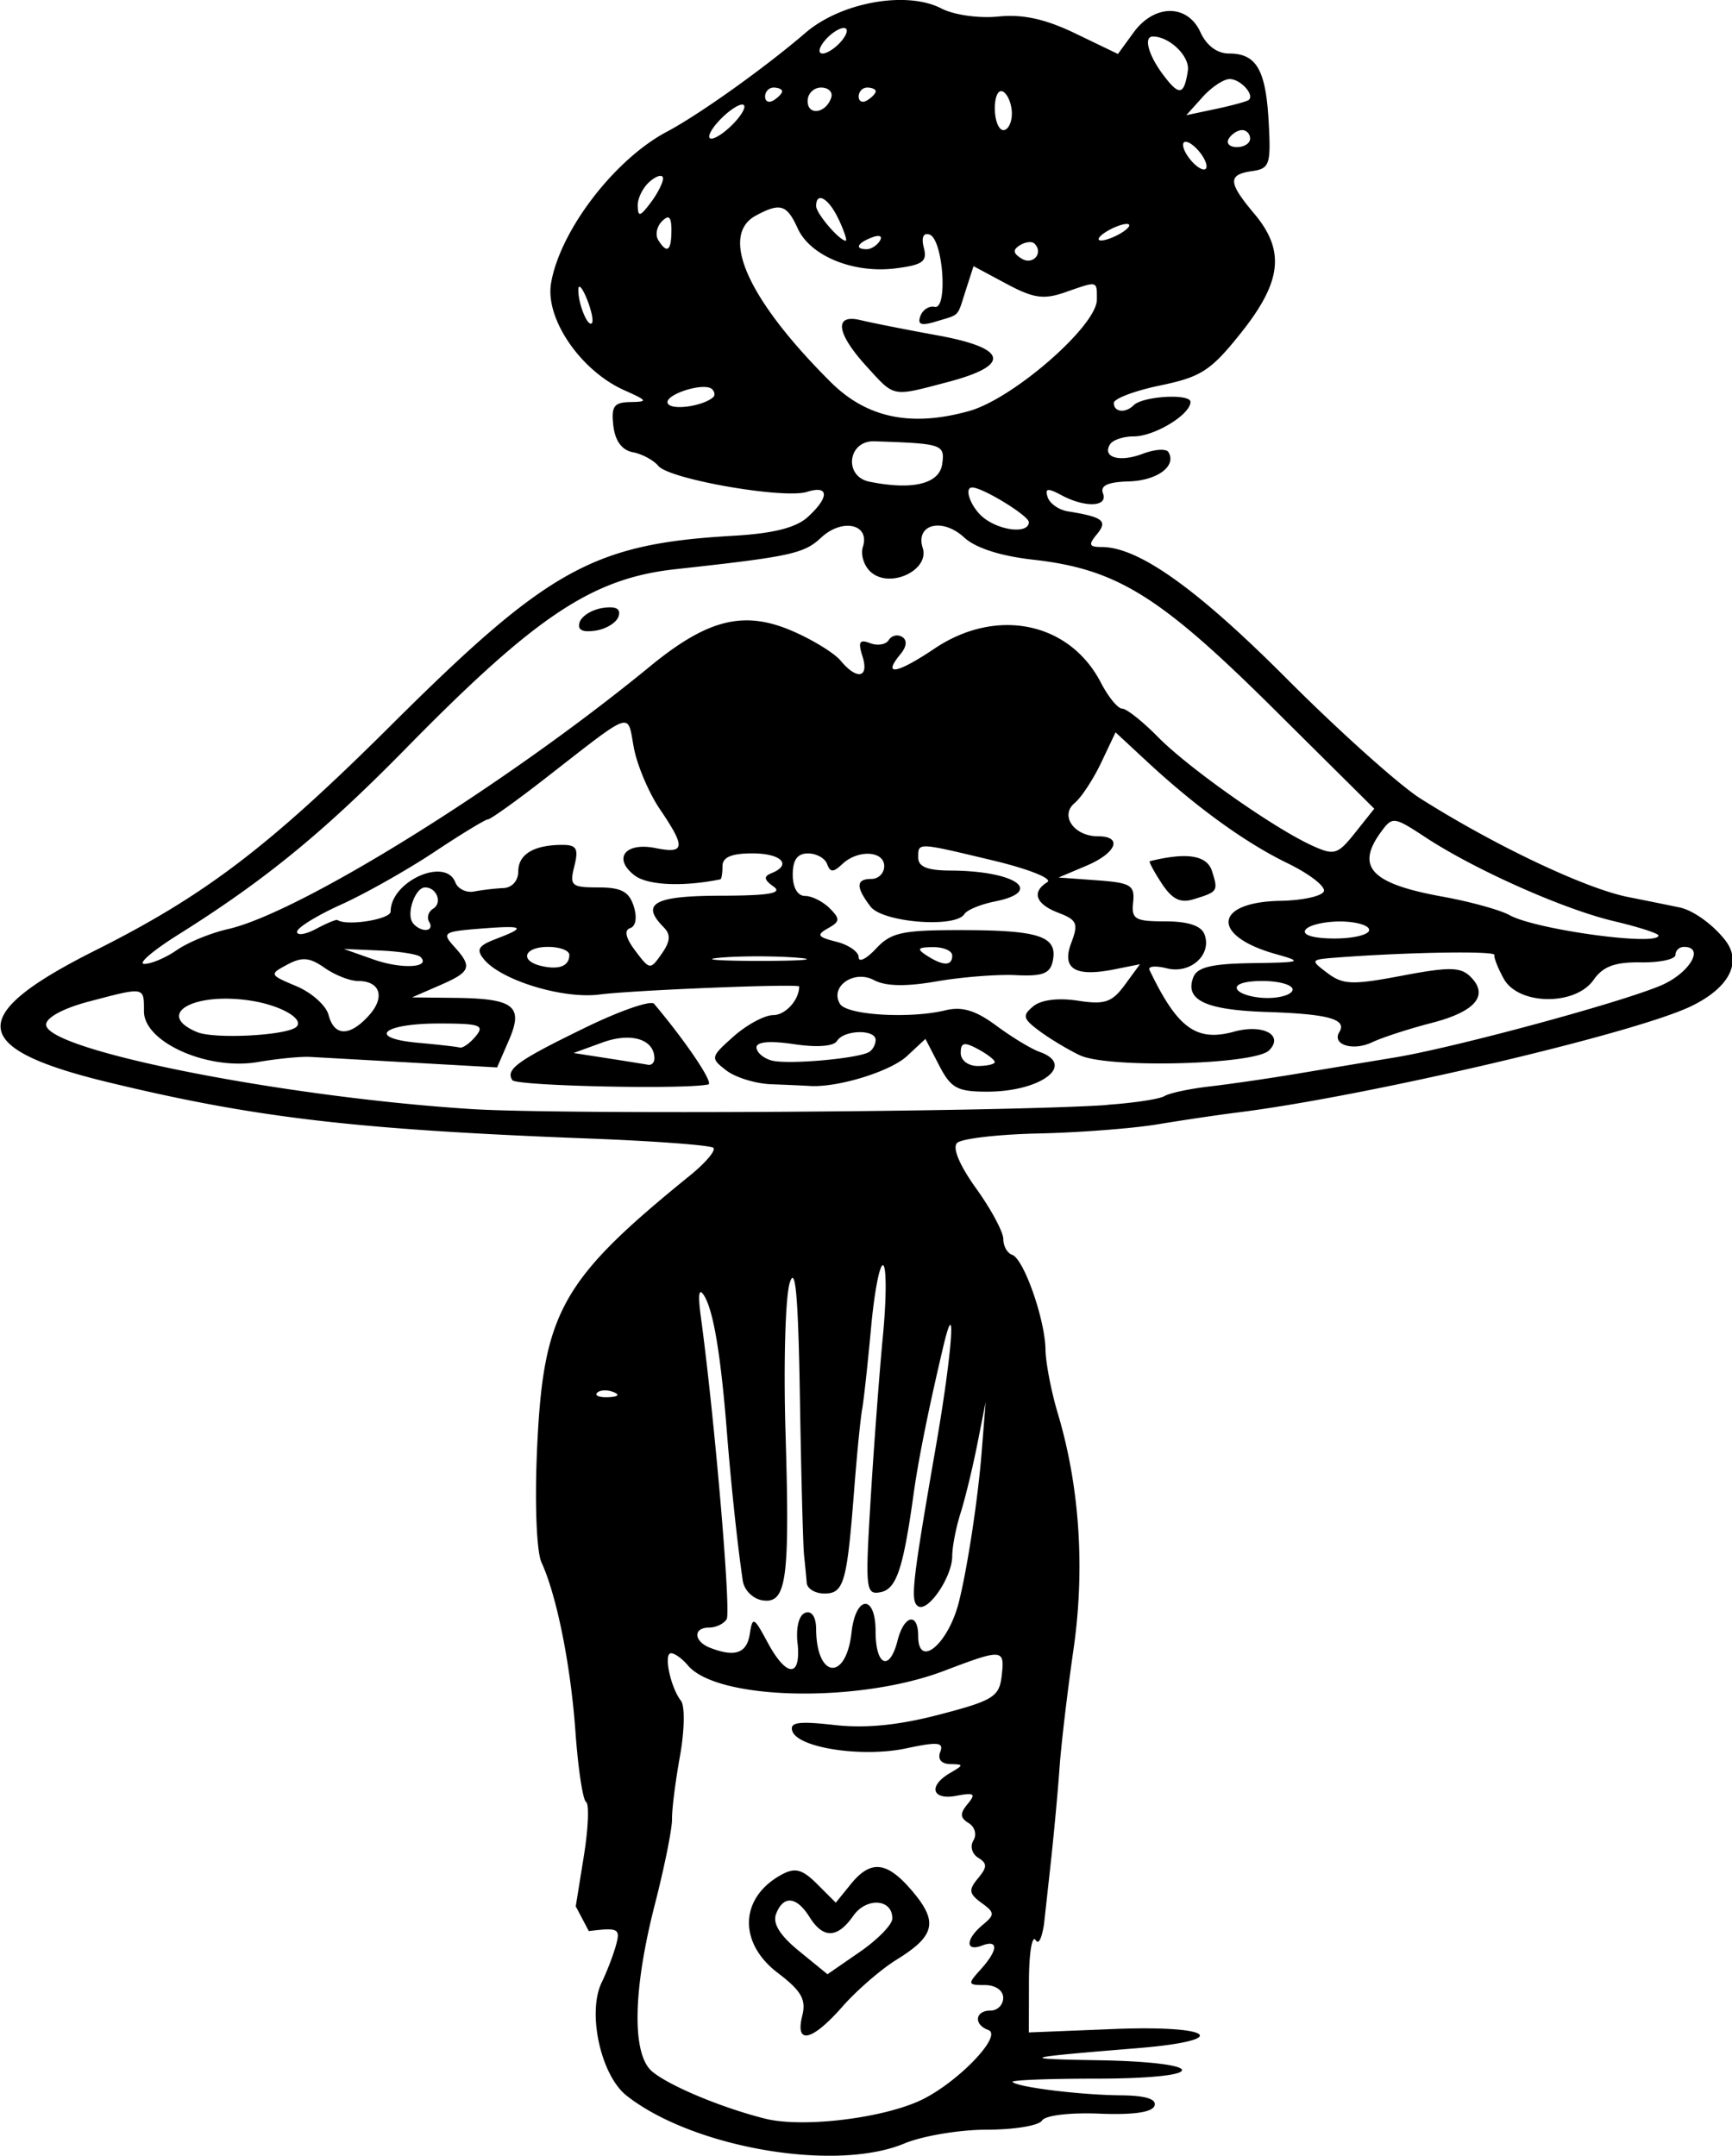 <svg xmlns="http://www.w3.org/2000/svg" viewBox="0 0 203.55 253.36"><path d="M1153.831 346.657c0-1.775 2.683-6.354 4.898-8.358 2.47-2.236 2.7-3.592.6-3.592-.825 0-1.5-.397-1.5-.883s-.9-1.119-2-1.406c-3.07-.801-2.06-7.21 1.13-7.21.661 0 1.39-.563 1.62-1.25.23-.688-.3-1.25-1.17-1.25s-1.58.45-1.58 1-.676 1-1.5 1c-1.084 0-1.5-1.112-1.5-4 0-2.2.45-4 1-4s1-.623 1-1.384c0-.76.9-1.619 2-1.906 2.772-.725 2.511-3-1.18-10.266-2.874-5.658-3.395-6.176-5.432-5.402-2.652 1.008-7.149-.113-11.676-2.911-3.918-2.422-6.26-1.472-7.226 2.932-.527 2.4-1.132 2.986-2.829 2.744-1.225-.175-2.163-1.033-2.17-1.987-.007-.924-.345-2.011-.75-2.417-.41-.405-.74-1.696-.74-2.87 0-1.173-.545-2.677-1.21-3.343-.946-.946-.565-2.408 1.75-6.715l2.96-5.506 4.5.633c5.74.806 6.651 1.674 5.173 4.918-1.559 3.422-1.631 3.23 2.077 5.491 4.082 2.49 11.264 2.772 10.357.408-.34-.87-.61-2.22-.61-3s-.62-1.418-1.38-1.418c-.762 0-2.144-1.159-3.072-2.575-1.619-2.47-1.603-2.597.375-3.114 1.643-.43 1.933-1.058 1.423-3.09-.525-2.091-.344-2.436 1.01-1.917.9.348 1.64.197 1.64-.335 0-.533-.68-.97-1.5-.97-.826 0-1.5-.753-1.5-1.673 0-1.394.411-1.288 2.456.633 2.313 2.173 2.37 2.476.974 5.174l-1.48 2.866h3.526c2.07 0 3.52-.494 3.52-1.2 0-.92.275-.925 1.176-.023.902.902.785 1.609-.502 3.031-1.814 2.004-1.325 3.38.898 2.526 1.26-.482 4.43 1.734 4.43 3.095 0 .314-1.09.571-2.43.571-1.336 0-3.118.69-3.96 1.532-4.37 4.37-10.529 4.718-16.32.923-1.356-.888-2.763-1.317-3.127-.953-1.484 1.484 7.946 6.534 12.053 6.454 1.256-.024 3.97-.646 6.033-1.382 4.16-1.484 4.288-1.41 2.5 1.457-1.066 1.707-.83 2.781 1.598 7.27 1.798 3.326 2.73 6.381 2.53 8.29-.213 2.038.388 3.779 1.847 5.345 3.762 4.038 4.881 2.275 4.972-7.83.04-5.01-.26-9.107-.67-9.107-.412 0-1.008-2.506-1.324-5.569-.317-3.063-1.116-6.22-1.777-7.017-.786-.947-.993-3.218-.598-6.557.596-5.031.575-5.081-1.363-3.327-1.93 1.746-1.97 1.693-1.97-2.752 0-5.898-1.48-7.083-7.942-6.364-5.415.603-5.88.207-3.593-3.06 1.42-2.026 1.15-3.354-.69-3.354-.49 0-.614.45-.274 1s.254.993-.191.985c-1.55-.03-3.044-1.5-3.716-3.654-.512-1.642-.19-2.324 1.327-2.806 2.6-.825 6.08 1.06 6.08 3.293 0 1.533.85 1.7 6.907 1.358 6.378-.36 7.02-.21 8.401 1.967 2.775 4.374 3.048 8.549.769 11.75-2.793 3.923-2.615 8.334.556 13.745 2.264 3.863 2.554 5.26 2.069 9.963-.77 7.457.12 12.793 1.887 11.326 3.04-2.523 4.628 2.083 1.943 5.633-.808 1.068-1.483 2.659-1.5 3.536-.044 2.181 3.562 5.275 5.348 4.59 1.742-.669 2.62 1.284 2.62 5.83 0 2.472.524 3.517 2 3.985 1.968.625 2.822 2.5 1.139 2.5-.474 0-.646 1.125-.384 2.5.349 1.822.046 2.5-1.118 2.5-1.82 0-5.64-6.83-5.64-10.078 0-2.156-.866-2.244-5.035-.512-.884.367-2.444-.209-3.677-1.357-2.877-2.68-3.759-.351-1.01 2.67l2.023 2.226-4.15 4.502c-2.28 2.476-4.15 5.412-4.15 6.525 0 1.582-.66 2.022-3 2.022-1.65 0-3-.472-3-1.05zm7.616-19.509c-.31-.792-1.11-1.441-1.79-1.441-.958 0-.965.267-.031 1.2.66.66 1.252 2.123 1.316 3.25.1 1.769.18 1.802.584.242.258-.995.22-2.458-.084-3.25zm2.29-3.296c-1.478-.508-2.23.522-1.381 1.895.538.87.943.822 1.568-.184.495-.797.418-1.503-.188-1.71zm-1.335-4.178c0-2.493-2.895-2.242-3.383.294-.23 1.148.28 1.739 1.51 1.739 1.202 0 1.86-.718 1.86-2.032zm-30.58-27.967c0-.55-.45-1-1-1s-1 .45-1 1 .45 1 1 1 1-.45 1-1zm34-18.559c0-.243-.7-.44-1.56-.44-.857 0-1.276.457-.93 1.016.57.924 2.49.48 2.49-.575zm-181.29 50.935c-.39-.39-.709-2.419-.709-4.507 0-2.76.54-4.087 1.978-4.856 2.382-1.275 4.35-4.673 3.502-6.045-.337-.546-2.495 1.01-4.796 3.459-4.335 4.612-8.034 6.232-11.626 5.092-3.04-.964-1.496-2.518 2.502-2.518 2.108 0 4.216-.775 5.44-2 2.979-2.978 2.527-5.842-.75-4.75-.412.138-.76 1.15-.773 2.25-.018 1.558-.595 1.933-2.61 1.697-3.242-.38-9.556 4.513-7.927 6.143 1.588 1.588 1.277 4.66-.472 4.66-1.808 0-3.373-3.647-2.688-6.265.571-2.185 6.944-6.735 9.433-6.735 2.504 0 3.345-4.366 1.382-7.168-2.076-2.964-2.05-3.138.994-6.756 1.972-2.344 3.413-3.077 6.048-3.077 3.573 0 7.672-3.245 8.87-7.022.546-1.717 5.295-5.51 6.008-4.797.57.57-3.076 10.586-4.462 12.256-.715.86-1.784 1.563-2.376 1.563-.702 0-.66-.418.122-1.2 2.377-2.376 1.135-2.89-1.849-.765-1.677 1.194-4.387 2.264-6.023 2.377-1.636.113-3.751 1.015-4.7 2.004-1.645 1.713-1.62 1.767.522 1.124 2.555-.766 2.753-.318 1.06 2.393-1.848 2.96.684 5.411 4.887 4.729 6.394-1.038 8.335 4.251 3.304 9-2.596 2.451-3.97 5.338-2.538 5.338 1.428 0 9.538-9.128 9.538-10.736 0-2.074-3.89-6.264-5.814-6.264-.653 0-1.186-.395-1.186-.878 0-1.623 2.587-3.043 4.591-2.52 1.24.325 2.69-.256 3.853-1.541 1.026-1.133 2.246-2.061 2.711-2.061 1.64 0 .813 1.95-1.895 4.46-2.373 2.2-2.574 2.808-1.5 4.527 2.428 3.888 1.502 7.13-3.32 11.62-2.824 2.63-4.443 4.941-4.25 6.07.317 1.864-3.042 3.137-4.481 1.698zm39.455-.254c-1.103-.699-1.054-1.676.28-5.605.903-2.66 1.31-5.697.924-6.888-.38-1.17-.813-3.254-.963-4.629s-.783-4.3-1.408-6.5c-2.247-7.917-2.3-8.5-.748-8.5.847 0 2.25 2.032 3.28 4.75 3.211 8.48 8.58 15.58 13.068 17.287 5.078 1.93 1.146 6.825-7.527 9.37-2.987.877-5.462 1.587-5.5 1.578-.038-.008-.67-.396-1.405-.862zm11.087-4.832c2.061-.876 3.75-1.975 3.75-2.442 0-2.48-10.889 1.22-11.797 4.007-.5 1.536 1.804 1.09 8.046-1.565zm-5.663-3.658c.29-.753-.138-2.89-.95-4.75l-1.474-3.381-.082 4.75c-.077 4.488 1.345 6.407 2.506 3.381zm-25.338-21.851c-1.238-.597-2.25-1.987-2.25-3.088 0-1.92.08-1.93 1.945-.243 1.963 1.777 6.434 1.784 13.305.022 4.969-1.274 2.857.989-2.594 2.778-6.052 1.988-7.256 2.05-10.406.53zm16.206-3.85c-.478-.774-2.366-.982-5.518-.609-4.249.503-5.28.214-9.095-2.55-5.168-3.743-3.598-4.943 1.837-1.404 2.755 1.793 4.772 2.368 7.236 2.06 4.314-.539 4.51-.764 3.038-3.512-1.02-1.908-.92-2.466.647-3.612 1.606-1.175 1.945-1.118 2.532.42.372.978.446 2.79.164 4.027-.376 1.645-.062 2.25 1.168 2.25 1.032 0 1.557.644 1.358 1.667-.403 2.082-2.398 2.83-3.367 1.263zm49.134-1.048c-4.26-1.001-16.52-6.901-23.483-11.308-2.934-1.856-3.987-3.03-3.17-3.535.811-.502-.233-1.61-3.109-3.294-2.382-1.396-5.187-3.484-6.234-4.641-2.54-2.808-5.753-2.657-8.407.396-2.423 2.787-3.023 2.947-5.187 1.39-1.286-.926-1.262-1.004.168-.548.956.305 1.915-.116 2.25-.988.823-2.145.729-2.563-.417-1.855-.55.34-1 .141-1-.44s-.45-1.06-1-1.06-1 .675-1 1.5-.45 1.5-1 1.5c-1.432 0-1.234-1.91.364-3.507.984-.984 1.668-1.06 2.454-.274.786.786 2.059.35 4.569-1.565 3.518-2.683 7.421-3.421 9.163-1.732 1.643 1.593 13.586 5.307 22.95 7.138 16.986 3.32 46.045.958 74-6.014 5.807-1.449 9.5-1.305 9.5.371 0 .78.423 1.567.941 1.75.52.183 1.22 3.933 1.57 8.333.547 7.019.449 7.785-.802 6.25-.783-.963-1.987-1.75-2.673-1.75-.832 0-1.039-.834-.62-2.5.36-1.442.2-2.5-.39-2.5-.56 0-1.02 1.125-1.02 2.5s-.487 2.5-1.082 2.5c-.68 0-.88-1.393-.538-3.75.299-2.063.56-4.313.581-5 .02-.688.72-1.25 1.54-1.25.825 0 1.5-.675 1.5-1.5 0-1.806-.194-1.824-3.48-.327-1.695.772-2.911.835-3.562.185-.65-.651-4.14-.355-10.223.867-17.125 3.44-34.643 5.733-44.468 5.82-11.496.101-24.098-1.514-31.898-4.088-4.139-1.366-8.004-.428-6.367 1.546 1.248 1.503 13.04 8.878 19.418 12.146 2.308 1.182 7.928 3.156 12.488 4.386 14.806 3.995 29.066 1.472 46.341-8.2 10.478-5.866 12.945-7.667 8.625-6.296-3.063.973-1.581-.925 2.692-3.446l3.573-2.108-.692 2.257c-.381 1.242-1.105 2.775-1.61 3.408-1.9 2.383-19.565 12.215-24.842 13.826-3.023.923-6.62 2.276-7.996 3.006-5.802 3.083-20.283 4.306-28.409 2.4zm1.597-2.566c-.722-.289-1.585-.253-1.917.08-.332.332.258.568 1.312.524 1.165-.048 1.402-.284.605-.604zm-43.505-.965c-.357-.356-.396-1.657-.086-2.89s.076-2.544-.518-2.911c-.595-.367-1.081-.191-1.081.39s-.51 1.06-1.132 1.06c-.731 0-.952-1.327-.623-3.75.729-5.383 3.406-11.25 5.133-11.25 1.505 0 3.86 6.778 4.949 14.25.62 4.247-.763 5.132-1.768 1.132-.628-2.505-1.912-2.542-2.144-.062-.061.65-.18 1.967-.263 2.93-.155 1.775-1.288 2.281-2.467 1.101zm-.03-11.62c-.273-.678-.48.118-.46 1.768.02 1.65.244 2.204.498 1.231.253-.973.237-2.323-.037-3zm4.345 3.268c0-.55-.45-1-1-1s-1 .45-1 1 .45 1 1 1 1-.45 1-1zm-25 4.577c0-2.484.23-2.624 3.346-2.04 3.49.655 5.532-.573 7.706-4.635 1.1-2.054.404-4.301-1.053-3.401-1.21.747-2.412-1.489-1.363-2.534.482-.479 1.91-.068 3.23.93 1.713 1.294 2.186 2.363 1.71 3.864-1.19 3.745-4.544 7.074-7.839 7.778-1.78.38-3.8 1.145-4.488 1.7-.939.756-1.25.343-1.25-1.662zm-10-4.983c0-.914.7-1.223 2-.883 1.1.288 2 .92 2 1.406 0 .485-.9.883-2 .883s-2-.633-2-1.406zm14.688.76c-1.305-1.304-.682-2.354 1.395-2.354 1.163 0 1.908.524 1.687 1.187-.487 1.462-2.157 2.094-3.083 1.167zm142.31-1.795c0-.857.45-1.56 1-1.56s1 .424 1 .942-.45 1.219-1 1.559c-.55.34-1-.084-1-.941zm-157.35-3.394c-1.523-1.682-1.53-2.098-.089-4.987.865-1.734 1.273-3.638.906-4.232-.707-1.143 4.314-6.871 6.064-6.918.567-.016 1.556 1.363 2.198 3.063.652 1.728 1.63 2.805 2.219 2.441 1.556-.962 1.278-2.533-.447-2.533-1.672 0-2.064-3.533-.5-4.5.55-.34 1 .084 1 .941 0 1.766 1.132 2.027 2.567.592 1.269-1.27 5.433-.156 5.433 1.452 0 .804-1.08 1.127-3.015.902-2.768-.323-2.963-.148-2.391 2.131.459 1.831.222 2.482-.904 2.482-.839 0-2.238.273-3.108.607-1.009.387-1.582.064-1.582-.893 0-1.94-2.286-2.804-4.09-1.545-1.088.759-1.123 1.1-.154 1.493.691.28 1.002.92.691 1.424-.31.502.11.914.935.914s1.753.41 2.063.91c.863 1.396-.488 4.09-2.051 4.09-.766 0-1.393.73-1.393 1.622 0 1.283.294 1.377 1.41.451.799-.662 1.656-.776 1.973-.262 1.667 2.697-5.324 3.016-7.734.353zm155.85-.165c.34-.55 1.24-1 2-1s1.66.45 2 1c.352.57-.51 1-2 1s-2.352-.43-2-1zm-143.86-.694c-1.126-1.126-.685-2.306.86-2.306.826 0 1.5.423 1.5.94 0 1.262-1.561 2.165-2.36 1.366zm3.36-10.747c0-1.056 1.92-1.499 2.49-.575.345.559-.074 1.016-.93 1.016s-1.56-.198-1.56-.441zm5-.36c0-.66.46-1.2 1.02-1.2.587 0 .77-1.163.43-2.75l-.589-2.75 1.98 2.25c1.09 1.238 2.808 2.265 3.82 2.281 1.768.03 1.77.072.029 1.084-.996.58-2.404.826-3.128.548-.725-.278-1.822 0-2.44.616-.827.83-1.12.81-1.12-.078z"/><path d="M1153.831 346.657c0-1.775 2.683-6.354 4.898-8.358 2.47-2.236 2.7-3.592.6-3.592-.825 0-1.5-.397-1.5-.883s-.9-1.119-2-1.406c-3.07-.801-2.06-7.21 1.13-7.21.661 0 1.39-.563 1.62-1.25.23-.688-.3-1.25-1.17-1.25s-1.58.45-1.58 1-.676 1-1.5 1c-1.084 0-1.5-1.112-1.5-4 0-2.2.45-4 1-4s1-.623 1-1.384c0-.76.9-1.619 2-1.906 2.772-.725 2.511-3-1.18-10.266-2.874-5.658-3.395-6.176-5.432-5.402-2.652 1.008-7.149-.113-11.676-2.911-3.918-2.422-6.26-1.472-7.226 2.932-.527 2.4-1.132 2.986-2.829 2.744-1.225-.175-2.163-1.033-2.17-1.987-.007-.924-.345-2.011-.75-2.417-.41-.405-.74-1.696-.74-2.87 0-1.173-.545-2.677-1.21-3.343-.946-.946-.565-2.408 1.75-6.715l2.96-5.506 4.5.633c5.74.806 6.651 1.674 5.173 4.918-1.559 3.422-1.631 3.23 2.077 5.491 4.082 2.49 11.264 2.772 10.357.408-.34-.87-.61-2.22-.61-3s-.62-1.418-1.38-1.418c-.762 0-2.144-1.159-3.072-2.575-1.619-2.47-1.603-2.597.375-3.114 1.643-.43 1.933-1.058 1.423-3.09-.525-2.091-.344-2.436 1.01-1.917.9.348 1.64.197 1.64-.335 0-.533-.68-.97-1.5-.97-.826 0-1.5-.753-1.5-1.673 0-1.394.411-1.288 2.456.633 2.313 2.173 2.37 2.476.974 5.174l-1.48 2.866h3.526c2.07 0 3.52-.494 3.52-1.2 0-.92.275-.925 1.176-.023.902.902.785 1.609-.502 3.031-1.814 2.004-1.325 3.38.898 2.526 1.26-.482 4.43 1.734 4.43 3.095 0 .314-1.09.571-2.43.571-1.336 0-3.118.69-3.96 1.532-4.37 4.37-10.529 4.718-16.32.923-1.356-.888-2.763-1.317-3.127-.953-1.484 1.484 7.946 6.534 12.053 6.454 1.256-.024 3.97-.646 6.033-1.382 4.16-1.484 4.288-1.41 2.5 1.457-1.066 1.707-.83 2.781 1.598 7.27 1.798 3.326 2.73 6.381 2.53 8.29-.213 2.038.388 3.779 1.847 5.345 3.762 4.038 4.881 2.275 4.972-7.83.04-5.01-.26-9.107-.67-9.107-.412 0-1.008-2.506-1.324-5.569-.317-3.063-1.116-6.22-1.777-7.017-.786-.947-.993-3.218-.598-6.557.596-5.031.575-5.081-1.363-3.327-1.93 1.746-1.97 1.693-1.97-2.752 0-5.898-1.48-7.083-7.942-6.364-5.415.603-5.88.207-3.593-3.06 1.42-2.026 1.15-3.354-.69-3.354-.49 0-.614.45-.274 1s.254.993-.191.985c-1.55-.03-3.044-1.5-3.716-3.654-.512-1.642-.19-2.324 1.327-2.806 2.6-.825 6.08 1.06 6.08 3.293 0 1.533.85 1.7 6.907 1.358 6.378-.36 7.02-.21 8.401 1.967 2.775 4.374 3.048 8.549.769 11.75-2.793 3.923-2.615 8.334.556 13.745 2.264 3.863 2.554 5.26 2.069 9.963-.77 7.457.12 12.793 1.887 11.326 3.04-2.523 4.628 2.083 1.943 5.633-.808 1.068-1.483 2.659-1.5 3.536-.044 2.181 3.562 5.275 5.348 4.59 1.742-.669 2.62 1.284 2.62 5.83 0 2.472.524 3.517 2 3.985 1.968.625 2.822 2.5 1.139 2.5-.474 0-.646 1.125-.384 2.5.349 1.822.046 2.5-1.118 2.5-1.82 0-5.64-6.83-5.64-10.078 0-2.156-.866-2.244-5.035-.512-.884.367-2.444-.209-3.677-1.357-2.877-2.68-3.759-.351-1.01 2.67l2.023 2.226-4.15 4.502c-2.28 2.476-4.15 5.412-4.15 6.525 0 1.582-.66 2.022-3 2.022-1.65 0-3-.472-3-1.05zm7.616-19.509c-.31-.792-1.11-1.441-1.79-1.441-.958 0-.965.267-.031 1.2.66.66 1.252 2.123 1.316 3.25.1 1.769.18 1.802.584.242.258-.995.22-2.458-.084-3.25zm2.29-3.296c-1.478-.508-2.23.522-1.381 1.895.538.87.943.822 1.568-.184.495-.797.418-1.503-.188-1.71zm-1.335-4.178c0-2.493-2.895-2.242-3.383.294-.23 1.148.28 1.739 1.51 1.739 1.202 0 1.86-.718 1.86-2.032zm-30.58-27.967c0-.55-.45-1-1-1s-1 .45-1 1 .45 1 1 1 1-.45 1-1zm34-18.559c0-.243-.7-.44-1.56-.44-.857 0-1.276.457-.93 1.016.57.924 2.49.48 2.49-.575zm-181.29 50.935c-.39-.39-.709-2.419-.709-4.507 0-2.76.54-4.087 1.978-4.856 2.382-1.275 4.35-4.673 3.502-6.045-.337-.546-2.495 1.01-4.796 3.459-4.335 4.612-8.034 6.232-11.626 5.092-3.04-.964-1.496-2.518 2.502-2.518 2.108 0 4.216-.775 5.44-2 2.979-2.978 2.527-5.842-.75-4.75-.412.138-.76 1.15-.773 2.25-.018 1.558-.595 1.933-2.61 1.697-3.242-.38-9.556 4.513-7.927 6.143 1.588 1.588 1.277 4.66-.472 4.66-1.808 0-3.373-3.647-2.688-6.265.571-2.185 6.944-6.735 9.433-6.735 2.504 0 3.345-4.366 1.382-7.168-2.076-2.964-2.05-3.138.994-6.756 1.972-2.344 3.413-3.077 6.048-3.077 3.573 0 7.672-3.245 8.87-7.022.546-1.717 5.295-5.51 6.008-4.797.57.57-3.076 10.586-4.462 12.256-.715.86-1.784 1.563-2.376 1.563-.702 0-.66-.418.122-1.2 2.377-2.376 1.135-2.89-1.849-.765-1.677 1.194-4.387 2.264-6.023 2.377-1.636.113-3.751 1.015-4.7 2.004-1.645 1.713-1.62 1.767.522 1.124 2.555-.766 2.753-.318 1.06 2.393-1.848 2.96.684 5.411 4.887 4.729 6.394-1.038 8.335 4.251 3.304 9-2.596 2.451-3.97 5.338-2.538 5.338 1.428 0 9.538-9.128 9.538-10.736 0-2.074-3.89-6.264-5.814-6.264-.653 0-1.186-.395-1.186-.878 0-1.623 2.587-3.043 4.591-2.52 1.24.325 2.69-.256 3.853-1.541 1.026-1.133 2.246-2.061 2.711-2.061 1.64 0 .813 1.95-1.895 4.46-2.373 2.2-2.574 2.808-1.5 4.527 2.428 3.888 1.502 7.13-3.32 11.62-2.824 2.63-4.443 4.941-4.25 6.07.317 1.864-3.042 3.137-4.481 1.698zm39.455-.254c-1.103-.699-1.054-1.676.28-5.605.903-2.66 1.31-5.697.924-6.888-.38-1.17-.813-3.254-.963-4.629s-.783-4.3-1.408-6.5c-2.247-7.917-2.3-8.5-.748-8.5.847 0 2.25 2.032 3.28 4.75 3.211 8.48 8.58 15.58 13.068 17.287 5.078 1.93 1.146 6.825-7.527 9.37-2.987.877-5.462 1.587-5.5 1.578-.038-.008-.67-.396-1.405-.862zm11.087-4.832c2.061-.876 3.75-1.975 3.75-2.442 0-2.48-10.889 1.22-11.797 4.007-.5 1.536 1.804 1.09 8.046-1.565zm-5.663-3.658c.29-.753-.138-2.89-.95-4.75l-1.474-3.381-.082 4.75c-.077 4.488 1.345 6.407 2.506 3.381zm-25.338-21.851c-1.238-.597-2.25-1.987-2.25-3.088 0-1.92.08-1.93 1.945-.243 1.963 1.777 6.434 1.784 13.305.022 4.969-1.274 2.857.989-2.594 2.778-6.052 1.988-7.256 2.05-10.406.53zm16.206-3.85c-.478-.774-2.366-.982-5.518-.609-4.249.503-5.28.214-9.095-2.55-5.168-3.743-3.598-4.943 1.837-1.404 2.755 1.793 4.772 2.368 7.236 2.06 4.314-.539 4.51-.764 3.038-3.512-1.02-1.908-.92-2.466.647-3.612 1.606-1.175 1.945-1.118 2.532.42.372.978.446 2.79.164 4.027-.376 1.645-.062 2.25 1.168 2.25 1.032 0 1.557.644 1.358 1.667-.403 2.082-2.398 2.83-3.367 1.263zm49.134-1.048c-4.26-1.001-16.52-6.901-23.483-11.308-2.934-1.856-3.987-3.03-3.17-3.535.811-.502-.233-1.61-3.109-3.294-2.382-1.396-5.187-3.484-6.234-4.641-2.54-2.808-5.753-2.657-8.407.396-2.423 2.787-3.023 2.947-5.187 1.39-1.286-.926-1.262-1.004.168-.548.956.305 1.915-.116 2.25-.988.823-2.145.729-2.563-.417-1.855-.55.34-1 .141-1-.44s-.45-1.06-1-1.06-1 .675-1 1.5-.45 1.5-1 1.5c-1.432 0-1.234-1.91.364-3.507.984-.984 1.668-1.06 2.454-.274.786.786 2.059.35 4.569-1.565 3.518-2.683 7.421-3.421 9.163-1.732 1.643 1.593 13.586 5.307 22.95 7.138 16.986 3.32 46.045.958 74-6.014 5.807-1.449 9.5-1.305 9.5.371 0 .78.423 1.567.941 1.75.52.183 1.22 3.933 1.57 8.333.547 7.019.449 7.785-.802 6.25-.783-.963-1.987-1.75-2.673-1.75-.832 0-1.039-.834-.62-2.5.36-1.442.2-2.5-.39-2.5-.56 0-1.02 1.125-1.02 2.5s-.487 2.5-1.082 2.5c-.68 0-.88-1.393-.538-3.75.299-2.063.56-4.313.581-5 .02-.688.72-1.25 1.54-1.25.825 0 1.5-.675 1.5-1.5 0-1.806-.194-1.824-3.48-.327-1.695.772-2.911.835-3.562.185-.65-.651-4.14-.355-10.223.867-17.125 3.44-34.643 5.733-44.468 5.82-11.496.101-24.098-1.514-31.898-4.088-4.139-1.366-8.004-.428-6.367 1.546 1.248 1.503 13.04 8.878 19.418 12.146 2.308 1.182 7.928 3.156 12.488 4.386 14.806 3.995 29.066 1.472 46.341-8.2 10.478-5.866 12.945-7.667 8.625-6.296-3.063.973-1.581-.925 2.692-3.446l3.573-2.108-.692 2.257c-.381 1.242-1.105 2.775-1.61 3.408-1.9 2.383-19.565 12.215-24.842 13.826-3.023.923-6.62 2.276-7.996 3.006-5.802 3.083-20.283 4.306-28.409 2.4zm1.597-2.566c-.722-.289-1.585-.253-1.917.08-.332.332.258.568 1.312.524 1.165-.048 1.402-.284.605-.604zm-43.505-.965c-.357-.356-.396-1.657-.086-2.89s.076-2.544-.518-2.911c-.595-.367-1.081-.191-1.081.39s-.51 1.06-1.132 1.06c-.731 0-.952-1.327-.623-3.75.729-5.383 3.406-11.25 5.133-11.25 1.505 0 3.86 6.778 4.949 14.25.62 4.247-.763 5.132-1.768 1.132-.628-2.505-1.912-2.542-2.144-.062-.061.65-.18 1.967-.263 2.93-.155 1.775-1.288 2.281-2.467 1.101zm-.03-11.62c-.273-.678-.48.118-.46 1.768.02 1.65.244 2.204.498 1.231.253-.973.237-2.323-.037-3zm4.345 3.268c0-.55-.45-1-1-1s-1 .45-1 1 .45 1 1 1 1-.45 1-1zm-25 4.577c0-2.484.23-2.624 3.346-2.04 3.49.655 5.532-.573 7.706-4.635 1.1-2.054.404-4.301-1.053-3.401-1.21.747-2.412-1.489-1.363-2.534.482-.479 1.91-.068 3.23.93 1.713 1.294 2.186 2.363 1.71 3.864-1.19 3.745-4.544 7.074-7.839 7.778-1.78.38-3.8 1.145-4.488 1.7-.939.756-1.25.343-1.25-1.662zm-10-4.983c0-.914.7-1.223 2-.883 1.1.288 2 .92 2 1.406 0 .485-.9.883-2 .883s-2-.633-2-1.406zm14.688.76c-1.305-1.304-.682-2.354 1.395-2.354 1.163 0 1.908.524 1.687 1.187-.487 1.462-2.157 2.094-3.083 1.167zm142.31-1.795c0-.857.45-1.56 1-1.56s1 .424 1 .942-.45 1.219-1 1.559c-.55.34-1-.084-1-.941zm-157.35-3.394c-1.523-1.682-1.53-2.098-.089-4.987.865-1.734 1.273-3.638.906-4.232-.707-1.143 4.314-6.871 6.064-6.918.567-.016 1.556 1.363 2.198 3.063.652 1.728 1.63 2.805 2.219 2.441 1.556-.962 1.278-2.533-.447-2.533-1.672 0-2.064-3.533-.5-4.5.55-.34 1 .084 1 .941 0 1.766 1.132 2.027 2.567.592 1.269-1.27 5.433-.156 5.433 1.452 0 .804-1.08 1.127-3.015.902-2.768-.323-2.963-.148-2.391 2.131.459 1.831.222 2.482-.904 2.482-.839 0-2.238.273-3.108.607-1.009.387-1.582.064-1.582-.893 0-1.94-2.286-2.804-4.09-1.545-1.088.759-1.123 1.1-.154 1.493.691.28 1.002.92.691 1.424-.31.502.11.914.935.914s1.753.41 2.063.91c.863 1.396-.488 4.09-2.051 4.09-.766 0-1.393.73-1.393 1.622 0 1.283.294 1.377 1.41.451.799-.662 1.656-.776 1.973-.262 1.667 2.697-5.324 3.016-7.734.353zm155.85-.165c.34-.55 1.24-1 2-1s1.66.45 2 1c.352.57-.51 1-2 1s-2.352-.43-2-1zm-143.86-.694c-1.126-1.126-.685-2.306.86-2.306.826 0 1.5.423 1.5.94 0 1.262-1.561 2.165-2.36 1.366zm3.36-10.747c0-1.056 1.92-1.499 2.49-.575.345.559-.074 1.016-.93 1.016s-1.56-.198-1.56-.441zm5-.36c0-.66.46-1.2 1.02-1.2.587 0 .77-1.163.43-2.75l-.589-2.75 1.98 2.25c1.09 1.238 2.808 2.265 3.82 2.281 1.768.03 1.77.072.029 1.084-.996.58-2.404.826-3.128.548-.725-.278-1.822 0-2.44.616-.827.83-1.12.81-1.12-.078zM67.66 224.057l.955-5.927c.525-3.26.643-6.119.264-6.354-.38-.234-.941-3.927-1.247-8.207-.566-7.901-2.19-16.009-3.998-19.96-.57-1.243-.797-6.831-.53-13 .712-16.414 2.754-20.098 18.012-32.486 1.806-1.466 3.033-2.917 2.726-3.223-.306-.307-6.83-.798-14.5-1.091-27.565-1.056-39.368-2.437-56.675-6.63-16.377-3.968-16.73-7.834-1.42-15.51 12.84-6.439 20.387-12.184 34.654-26.382 18.554-18.464 23.806-21.376 40.259-22.32 4.69-.269 7.37-.94 8.75-2.188 2.574-2.33 2.546-3.802-.058-2.975-2.728.865-16.18-1.478-17.478-3.045-.564-.68-1.914-1.406-3-1.612-1.289-.245-2.085-1.328-2.292-3.117-.263-2.282.072-2.748 2-2.78 2.099-.036 2.034-.165-.683-1.373-5.146-2.287-9.346-8.407-8.639-12.588 1.045-6.17 7.439-14.54 13.603-17.804 3.799-2.011 11.524-7.523 16.313-11.64C98.85.262 106.56-1.118 110.63.994c1.476.765 4.402 1.18 6.695.95 2.896-.292 5.518.285 9.067 1.994l4.992 2.405 1.84-2.527c2.444-3.354 6.335-3.368 7.857-.027.716 1.573 1.961 2.5 3.356 2.5 3.224 0 4.324 1.897 4.662 8.042.275 5.006.113 5.485-1.95 5.778-2.88.409-2.833 1.334.25 4.998 3.65 4.339 3.252 7.977-1.534 13.988-3.553 4.461-4.688 5.202-9.5 6.201-3.007.624-5.466 1.553-5.466 2.064 0 1.077 1.363 1.233 2.33.266 1.09-1.08 6.68-1.4 6.68-.39 0 1.48-4.23 4.05-6.66 4.05-1.221 0-2.478.42-2.795.931-.953 1.543 1.125 2.146 3.838 1.115 1.402-.533 2.76-.627 3.018-.21 1.014 1.64-1.307 3.36-4.66 3.455-2.462.07-3.375.493-3.025 1.405.614 1.6-2.078 1.715-4.895.207-1.618-.866-1.955-.813-1.601.25.247.741 1.311 1.486 2.366 1.656 4.16.67 4.724 1.117 3.407 2.703-1.016 1.225-.915 1.489.572 1.489 4.324 0 11.159 4.861 21.727 15.455 6.166 6.181 13.237 12.52 15.712 14.089 8.71 5.516 19.382 10.58 24.414 11.587a867.85 867.85 0 016.086 1.231c1.592.343 3.889 1.997 5.332 3.84 2.03 2.591.483 5.599-3.99 7.76-6.67 3.223-38.202 10.609-53.343 12.496-2.2.274-6.406.898-9.348 1.386-2.942.489-9.242.973-14 1.077-4.758.103-9.071.606-9.584 1.116-.575.572.286 2.624 2.25 5.359 1.75 2.437 3.183 5.107 3.183 5.934s.466 1.659 1.036 1.849c1.361.453 3.864 7.562 3.92 11.133.024 1.546.674 4.921 1.445 7.5 2.577 8.614 3.217 18.29 1.84 27.8-.707 4.888-1.443 11.138-1.636 13.888-.192 2.75-.681 8-1.086 11.669l-.735 6.669s-.398 2.796-.971 1.893c-.43-.677-.79 1.484-.798 4.804l-.015 6.035 10-.402c11.778-.473 13.987 1.335 2.75 2.252-13.778 1.123-14.211 1.26-4.5 1.42 5.726.093 9.75.572 9.75 1.16 0 .6-4.056 1-10.167 1-5.592 0-9.98.177-9.75.395.657.623 7.993 1.525 12.75 1.566 2.876.025 4.2.436 3.939 1.22-.258.775-2.492 1.096-6.483.933-3.506-.143-6.369.204-6.748.818-.363.587-3.278 1.067-6.479 1.067s-7.56.73-9.69 1.621c-8.103 3.393-24.85.51-32.644-5.62-3.04-2.39-4.657-9.781-2.917-13.332.584-1.193 1.332-3.139 1.662-4.323.552-1.984.3-2.117-3.187-1.687l-1.526-2.891zm40.24 22.91c4.282-1.856 10.064-7.74 8.25-8.396-1.75-.63-1.57-2.28.25-2.28.825 0 1.5-.675 1.5-1.5 0-.87-.906-1.5-2.155-1.5-2.024 0-2.055-.11-.5-1.829 2.061-2.277 2.132-3.568.155-2.81-1.978.76-1.921-.766.09-2.436 1.448-1.201 1.434-1.434-.148-2.591-1.47-1.075-1.533-1.519-.405-2.879 1.1-1.325 1.103-1.75.02-2.42-.729-.45-.977-1.356-.557-2.035.42-.68.172-1.585-.558-2.035-1.026-.634-1.052-1.128-.119-2.252.997-1.2.779-1.36-1.314-.96-2.886.552-3.37-1.152-.759-2.673 1.635-.952 1.637-1.021.031-1.05-1.051-.018-1.51-.57-1.184-1.423.44-1.147-.26-1.223-3.977-.43-5.176 1.104-12.741-.042-13.404-2.029-.344-1.031.731-1.187 4.922-.714 3.691.417 7.543.037 12.362-1.222 6.31-1.647 7.031-2.093 7.316-4.52.38-3.233.164-3.253-6.776-.616-10.075 3.83-26.688 3.463-30.113-.664-.65-.77-1.53-1.41-1.96-1.41-.912 0-.08 3.989 1.167 5.596.47.607.415 3.51-.124 6.5-.536 2.973-.956 6.304-.933 7.404.022 1.1-.883 5.6-2.012 10-2.598 10.12-2.72 17.645-.32 19.657 2.009 1.684 8.144 4.247 13.25 5.535 4.233 1.068 13.212.065 18-2.011zm-13.617-10.069c.48-1.911-.098-2.92-2.892-5.05-4.69-3.57-4.45-8.9.51-11.56 1.557-.834 2.399-.602 4.138 1.137l2.184 2.183 1.75-2.16c2.381-2.942 4.284-2.716 7.298.866 3.002 3.568 2.613 5.203-1.899 7.991-1.832 1.132-4.698 3.617-6.37 5.52-3.573 4.07-5.585 4.527-4.718 1.074zm10.579-11.393c.07-2.344-3.02-2.58-4.583-.35-1.868 2.667-3.537 2.71-5.147.131-1.516-2.427-3.076-2.57-3.925-.356-.428 1.115.441 2.519 2.705 4.366l3.336 2.723 3.788-2.616c2.084-1.44 3.805-3.193 3.826-3.898zM93.725 193.12c-.195-1.897.176-3.333.925-3.583.76-.254 1.256.497 1.265 1.916.038 5.824 3.514 6.167 4.158.41.492-4.401 2.827-4.534 2.827-.16 0 4.107 1.656 4.8 2.589 1.083.76-3 2.42-3.34 2.42-.51 0 3.906 3.534.95 4.782-4 .996-3.951 2.236-12.088 2.667-17.5l.477-6-.99 5c-.545 2.75-1.429 6.382-1.964 8.07s-.972 3.952-.972 5.028c0 2.441-2.836 6.621-4.003 5.9-.948-.586-.714-2.692 2.105-18.923 1.895-10.91 2.434-18.317.841-11.575-1.728 7.317-2.918 13.23-3.482 17.291-1.224 8.82-2.023 11.193-3.888 11.552-1.741.336-1.808-.297-1.157-10.994.38-6.242 1.029-14.865 1.44-19.162.413-4.297.428-8.012.033-8.256-.394-.244-1.036 3.047-1.427 7.313-.39 4.266-.866 8.613-1.058 9.66-.192 1.047-.613 5.322-.936 9.5-.84 10.841-1.201 12.096-3.487 12.096-1.09 0-2.025-.563-2.08-1.25s-.196-2.15-.315-3.25-.339-9.425-.487-18.5c-.197-11.985-.525-15.679-1.2-13.5-.511 1.65-.734 9.525-.494 17.5.523 17.388.137 20.224-2.691 19.803-1.132-.169-2.165-1.19-2.33-2.303-.619-4.17-1.372-11.231-1.868-17.5-.715-9.05-1.581-14.242-2.67-16-.624-1.006-.751-.182-.387 2.5 1.616 11.899 3.56 34.661 3.033 35.514-.336.543-1.259.986-2.051.986-1.933 0-1.837 1.634.14 2.393 2.904 1.115 4.277.627 4.628-1.643.322-2.083.478-2.008 2.095 1 2.225 4.139 3.942 4.18 3.521.084zm-21.63-29.52c-.722-.289-1.584-.253-1.917.079-.332.332.259.569 1.313.525 1.165-.048 1.402-.285.604-.604zm58.022-33.76c3.14-.214 6.175-.676 6.743-1.028.568-.35 2.949-.858 5.29-1.127 2.341-.268 6.957-.94 10.257-1.493 3.3-.553 8.475-1.413 11.5-1.912 6.997-1.155 26.34-6.383 31.25-8.447 3.37-1.42 5.26-4.55 2.75-4.55-.55 0-1 .421-1 .937s-1.833.912-4.072.881c-3.056-.042-4.444.473-5.557 2.063-2.148 3.066-8.821 2.983-10.548-.131-.686-1.238-1.182-2.498-1.102-2.802.132-.497-10.167-.33-18.469.3-3.185.243-3.207.277-1.155 1.825 1.828 1.379 2.932 1.418 8.747.314 5.534-1.051 6.89-1.035 8.042.097 2.238 2.196.637 4.117-4.545 5.453-2.663.687-5.81 1.71-6.996 2.273-2.25 1.071-4.766.28-3.845-1.21.927-1.5-1.307-2.118-8.493-2.35-7.236-.232-9.703-1.394-8.672-4.083.453-1.178 2.161-1.59 6.883-1.657 5.889-.085 6.063-.152 2.782-1.074-7.634-2.144-7.269-6.109.576-6.25 2.616-.048 4.913-.556 5.104-1.13.192-.574-1.731-2.054-4.273-3.29-4.977-2.417-10.732-6.585-16.56-11.992l-3.651-3.389-1.69 3.562c-.93 1.958-2.33 4.091-3.11 4.74-1.779 1.475-.08 3.913 2.726 3.913 2.967 0 2.19 1.964-1.372 3.471l-3.25 1.375 4.5.327c3.99.29 4.473.582 4.262 2.577-.212 2 .209 2.25 3.781 2.25 2.666 0 4.215.51 4.6 1.513.918 2.392-1.633 4.706-4.417 4.007-1.332-.334-2.25-.25-2.042.186 3.284 6.86 5.502 8.477 9.948 7.254 3.39-.932 5.896.412 4.106 2.202-1.692 1.691-18.936 2.136-22.238.574-1.375-.651-3.508-1.932-4.74-2.846-1.952-1.448-2.047-1.822-.744-2.903.924-.767 2.925-1.022 5.24-.667 3.171.487 4.017.203 5.527-1.854l1.783-2.43-3.002.601c-4.644.929-6.235-.055-5.066-3.131.853-2.245.664-2.684-1.511-3.511-2.679-1.019-3.195-2.44-1.31-3.604.654-.404-2.128-1.524-6.25-2.517-9.15-2.19-8.92-2.18-8.92-.36 0 1.064 1.09 1.504 3.75 1.513 7.678.028 11.162 2.454 5.23 3.64-1.662.333-3.263.997-3.56 1.476-1.032 1.67-9.611.986-11.027-.88-1.753-2.308-1.722-3.25.108-3.25.825 0 1.5-.675 1.5-1.5 0-1.82-3.095-1.976-4.925-.25-1.06 1-1.417 1-1.784 0-.252-.687-1.264-1.25-2.25-1.25-1.244 0-1.791.764-1.791 2.5 0 1.515.57 2.5 1.446 2.5.795 0 2.096.65 2.889 1.443 1.257 1.257 1.231 1.56-.197 2.36-1.384.774-1.23 1.02.986 1.577 1.444.362 2.625 1.185 2.625 1.828s.918.185 2.04-1.019c1.78-1.911 3.08-2.187 10.25-2.173 8.975.017 11.105.746 10.525 3.604-.305 1.503-1.178 1.841-4.348 1.686-2.182-.107-6.372.223-9.313.734-3.628.63-5.995.58-7.366-.153-2.347-1.256-5.231.779-3.978 2.806.814 1.316 8.174 1.76 12.372.748 1.976-.477 3.553-.002 6 1.808 1.825 1.35 4.106 2.733 5.069 3.072 4.335 1.528.187 4.68-6.159 4.68-3.507 0-4.252-.41-5.644-3.102l-1.603-3.1-2.172 2.02c-1.95 1.814-8.152 3.72-11.422 3.511-.688-.043-2.74-.136-4.56-.204-1.82-.07-4.182-.8-5.25-1.623-1.892-1.461-1.871-1.56.865-4 1.55-1.37 3.64-2.5 4.65-2.5 1.43 0 3.05-1.78 3.05-3.36 0-.357-19.47.422-23.478.94-4.264.55-11.502-1.65-13.552-4.12-.963-1.162-.695-1.619 1.422-2.423 3.648-1.388 3.285-1.61-1.951-1.193-4.244.337-4.452.481-3 2.085 2.194 2.425 1.991 2.975-1.69 4.575l-3.25 1.413 5 .055c7.012.076 8.133.953 6.382 4.99l-1.383 3.185-10-.564c-5.5-.31-10.9-.613-12-.672-1.1-.059-3.846.212-6.102.6-5.89 1.02-13.4-2.32-13.4-5.95 0-2.926.144-2.9-6.5-1.15-2.97.781-5 1.88-5 2.705 0 2.997 27.772 8.51 50 9.925 10.522.67 62.765.335 74.71-.479zm-69.91-2.9c-.805-1.28.6-2.289 8.61-6.187 4.056-1.974 7.68-3.227 8.054-2.783 3.796 4.511 7.04 9.34 6.37 9.48-2.934.608-22.604.173-23.034-.51zm16.7-2.54c0-2.267-2.733-3.11-6.102-1.884l-3.398 1.237 4 .62c2.2.342 4.337.685 4.75.763.412.078.75-.253.75-.736zm59.609-20.597c-.91-1.39-1.532-2.556-1.382-2.593 4.35-1.075 6.712-.7 7.302 1.158.75 2.363.702 2.437-2.147 3.31-1.583.486-2.537.012-3.773-1.875zm-34.36 19.82c.412-.254.75-.885.75-1.403 0-1.283-3.725-1.195-4.53.107-.398.645-2.347.793-5.059.387-2.812-.422-4.41-.285-4.41.379 0 .572.787 1.262 1.75 1.534 1.837.52 10.212-.212 11.5-1.004zm14.75 1.192c0-.256-.9-.947-2-1.536-1.596-.854-2-.76-2 .465 0 .869.869 1.535 2 1.535 1.1 0 2-.209 2-.464zm-61-3.03c1.081-1.303.513-1.5-4.319-1.5-6.656 0-8.52 1.721-2.454 2.266 2.35.211 4.555.463 4.9.559.346.096 1.188-.5 1.873-1.325zm-21.067-1.11c.93-.908-1.778-2.491-5.215-3.049-6.812-1.105-11.503 1.555-6.468 3.667 2.043.857 10.638.402 11.683-.619zm8.51-1.327c1.95-2.15 1.35-4.06-1.28-4.06-.946 0-2.711-.695-3.924-1.545-1.761-1.234-2.644-1.31-4.385-.378-2.133 1.142-2.11 1.196 1.074 2.535 1.79.752 3.49 2.272 3.779 3.378.664 2.538 2.479 2.566 4.735.073zm108.56-3.06c0-.55-1.602-1-3.56-1-2.117 0-3.308.404-2.94 1 .34.55 1.941 1 3.559 1s2.94-.45 2.94-1zm-102.49-3.825c-.318-.318-2.475-.659-4.794-.757l-4.215-.18 3.5 1.237c3.291 1.162 6.781.972 5.509-.3zm17.49-.24c0-.52-1.12-.94-2.5-.94-2.846 0-3.396 1.65-.75 2.25 2.068.47 3.25-.007 3.25-1.31zm11.116-3.226c-2.8-2.8-1.172-3.715 6.634-3.73 5.742-.012 7.361-.29 6.25-1.077-1.129-.798-1.19-1.186-.25-1.568 2.47-.99 1.18-2.33-2.25-2.33-2.445 0-3.5.453-3.5 1.5 0 .825-.113 1.523-.25 1.551-4.433.901-8.581.705-10.1-.477-2.564-1.996-1.085-3.91 2.471-3.2 3.494.7 3.58-.061.521-4.569-1.296-1.91-2.674-5.16-3.06-7.221-.8-4.26.105-4.576-10.495 3.666-3.36 2.613-6.351 4.75-6.647 4.75-.295 0-3.142 1.73-6.326 3.846-3.184 2.114-8.112 4.895-10.951 6.178-2.84 1.283-5.162 2.719-5.162 3.19 0 .471 1.012.315 2.25-.347s2.362-1.129 2.5-1.036c1.1.745 6.25-.081 6.25-1.002 0-3.539 6.442-6.444 7.6-3.427.296.77 1.294 1.255 2.219 1.076.924-.178 2.468-.36 3.43-.401 1.024-.045 1.75-.863 1.75-1.97 0-2.003 1.844-3.107 5.19-3.107 1.663 0 1.915.45 1.4 2.5-.579 2.305-.358 2.5 2.824 2.5 2.68 0 3.608.493 4.152 2.206.42 1.327.254 2.355-.42 2.58-.732.243-.52 1.168.612 2.667 1.7 2.256 1.755 2.261 3.102.337 1.01-1.44 1.077-2.253.256-3.074zm-57.234 2.655c1.28-.896 3.967-2 5.972-2.454 8.494-1.92 32.675-16.966 49.621-30.877 6.76-5.55 11.013-6.616 16.682-4.186 2.404 1.03 4.982 2.61 5.729 3.51 1.924 2.32 3.372 2.029 2.565-.515-.538-1.696-.348-2.023.9-1.543.872.334 1.855.17 2.185-.365a1.15 1.15 0 011.58-.368c.615.38.536 1.14-.21 2.04-2.161 2.604-.43 2.313 4.017-.673 7.279-4.888 15.86-3.126 19.553 4.016.866 1.675 1.99 3.044 2.5 3.044s2.41 1.51 4.224 3.353c3.59 3.649 13.62 10.709 18.11 12.748 2.602 1.181 2.98 1.067 5.052-1.531l2.239-2.809-11.985-11.897c-13.25-13.14-18.31-16.27-28.12-17.37-3.816-.426-6.763-1.377-8.095-2.61-2.557-2.37-5.756-1.564-4.87 1.226.823 2.593-3.748 4.788-6.028 2.896-.854-.709-1.304-2.072-1-3.029.848-2.673-2.438-3.39-4.913-1.07-2.007 1.881-3.596 2.225-17.095 3.703-9.79 1.072-16.367 5.44-31.67 21.035-9.693 9.879-16.596 15.527-26.796 21.925-3.006 1.886-4.794 3.43-3.972 3.43.821 0 2.54-.734 3.82-1.63zm47.335-38.536c.241-.734 1.467-1.484 2.722-1.668 1.552-.227 2.142.093 1.844 1-.242.734-1.467 1.484-2.723 1.668-1.551.227-2.142-.093-1.843-1zm25.503 39.43c-2.63-.207-6.68-.204-9 .006-2.321.21-.17.379 4.78.376 4.95-.003 6.849-.175 4.22-.381zm18.28-.25c0-.55-1.013-.993-2.25-.985-1.82.013-1.963.201-.75.985 1.938 1.253 3 1.253 3 0zm49-3c0-.55-1.549-1-3.441-1-1.893 0-3.72.45-4.06 1-.373.604.99 1 3.442 1 2.232 0 4.059-.45 4.059-1zm34 .646c0-.246-2.363-1.005-5.25-1.687-5.897-1.394-16.292-6.019-22.112-9.838-3.753-2.463-3.902-2.481-5.25-.637-3.012 4.119-1.15 6.078 7.22 7.593 3.24.586 6.792 1.567 7.892 2.178 3.065 1.705 17.5 3.677 17.5 2.39zm-144.46-1.58c-.317-.512-.111-1.218.457-1.57 1.111-.686.42-2.5-.952-2.5-1.12 0-2.197 2.952-1.492 4.091.309.5 1.012.91 1.562.91s.741-.42.425-.931zm70.46-47c0-.75-5.42-4.07-6.65-4.07-1.056 0-.095 2.47 1.403 3.608 2.025 1.537 5.25 1.823 5.25.465zm-10.18-6.82c.329-2.316.043-2.412-7.97-2.679-3.123-.103-3.642 4.127-.583 4.747 5.063 1.028 8.221.264 8.553-2.068zm3.18-6.24c5.189-1.456 15-10.02 15-13.092 0-2.245.147-2.211-3.743-.855-2.51.875-3.714.699-6.897-1.007l-3.856-2.067-.89 2.757c-1.07 3.322-.643 2.863-3.483 3.737-1.772.546-2.244.388-1.875-.625.272-.746 1.026-1.234 1.677-1.086 1.585.361.992-7.974-.605-8.499-.727-.239-.979.35-.664 1.553.422 1.616-.13 2.018-3.329 2.423-4.937.624-10.015-1.45-11.494-4.695-1.283-2.815-2.042-3.05-4.908-1.516-4.351 2.329-.944 9.905 8.813 19.599 4.228 4.2 9.445 5.282 16.253 3.372zm-12.056-5.23c-3.587-3.926-3.88-6.223-.694-5.443 1.237.303 5.305 1.108 9.039 1.789 8.236 1.501 8.68 3.51 1.211 5.474-6.666 1.753-6.215 1.839-9.556-1.82zm-18.027 3.599c.229-.207.17-.623-.132-.925-.912-.91-5.816.69-5.194 1.696.503.815 4.153.286 5.326-.771zM68.994 35.19c-.527-1.317-.987-1.87-1.022-1.227-.085 1.56 1.08 4.521 1.582 4.02.219-.219-.034-1.476-.56-2.793zm52.586-6.558c-.296-.296-1.066-.211-1.711.188-.87.537-.823.943.183 1.568 1.334.828 2.626-.657 1.528-1.756zM78.91 27.09c0-1.615-.296-1.904-1.113-1.087-.612.612-.81 1.602-.441 2.2 1.03 1.674 1.55 1.302 1.55-1.113zm24.493 1.212c.35-.567-.052-.735-.941-.393-1.73.664-2.05 1.38-.61 1.38.517 0 1.216-.444 1.552-.988zm-4.837-2.504c-1.14-2.47-2.65-3.368-2.65-1.58 0 .868 2.74 4.072 3.48 4.072.184 0-.186-1.122-.822-2.492zm33.35 1.492c.825-.533 1.05-.97.5-.97s-1.675.437-2.5.97c-.825.533-1.05.97-.5.97s1.675-.437 2.5-.97zm-54-6.314c0-.512-.675-.37-1.5.314s-1.486 1.977-1.469 2.872c.027 1.368.267 1.317 1.5-.313.81-1.067 1.47-2.36 1.47-2.872zm63-3.186c-.707-.851-1.51-1.323-1.785-1.048s.078 1.197.785 2.048c.706.852 1.51 1.324 1.785 1.049.28-.275-.07-1.196-.78-2.048zm6-1.5c0-.55-.424-1-.941-1s-1.22.45-1.56 1c-.34.55.084 1 .942 1 .86 0 1.56-.45 1.56-1zm-60.5-2c.995-1.1 1.36-2 .81-2s-1.815.9-2.81 2c-.996 1.1-1.36 2-.81 2s1.814-.9 2.81-2zm32.5-.94c0-1.068-.45-2.22-1-2.56-.568-.35-1 .49-1 1.941 0 1.407.45 2.56 1 2.56s1-.874 1-1.942zm-21.23-1.872c.22-.654-.32-1.188-1.19-1.188s-1.58.712-1.58 1.583c0 1.766 2.152 1.459 2.77-.396zm49.079.263c.69-.623-.99-2.45-2.25-2.45-.708 0-2.144.956-3.191 2.124l-1.91 2.125 3.5-.742c1.925-.408 3.657-.884 3.85-1.058zm-54.85-1.01c0-.242-.45-.44-1-.44s-1 .476-1 1.059c0 .582.45.78 1 .44s1-.816 1-1.058zm11 0c0-.242-.45-.44-1-.44s-1 .476-1 1.059c0 .582.45.78 1 .44s1-.816 1-1.058zm36.682-2.437c.26-1.663-2.15-4.004-4.11-4.004-1.111 0-.538 2.162 1.184 4.464 1.918 2.565 2.483 2.477 2.932-.46zM98.917 4.79c.694-.837.802-1.5.244-1.5-.55 0-1.56.675-2.244 1.5-.695.837-.803 1.5-.245 1.5.55 0 1.56-.675 2.245-1.5z"/></svg>